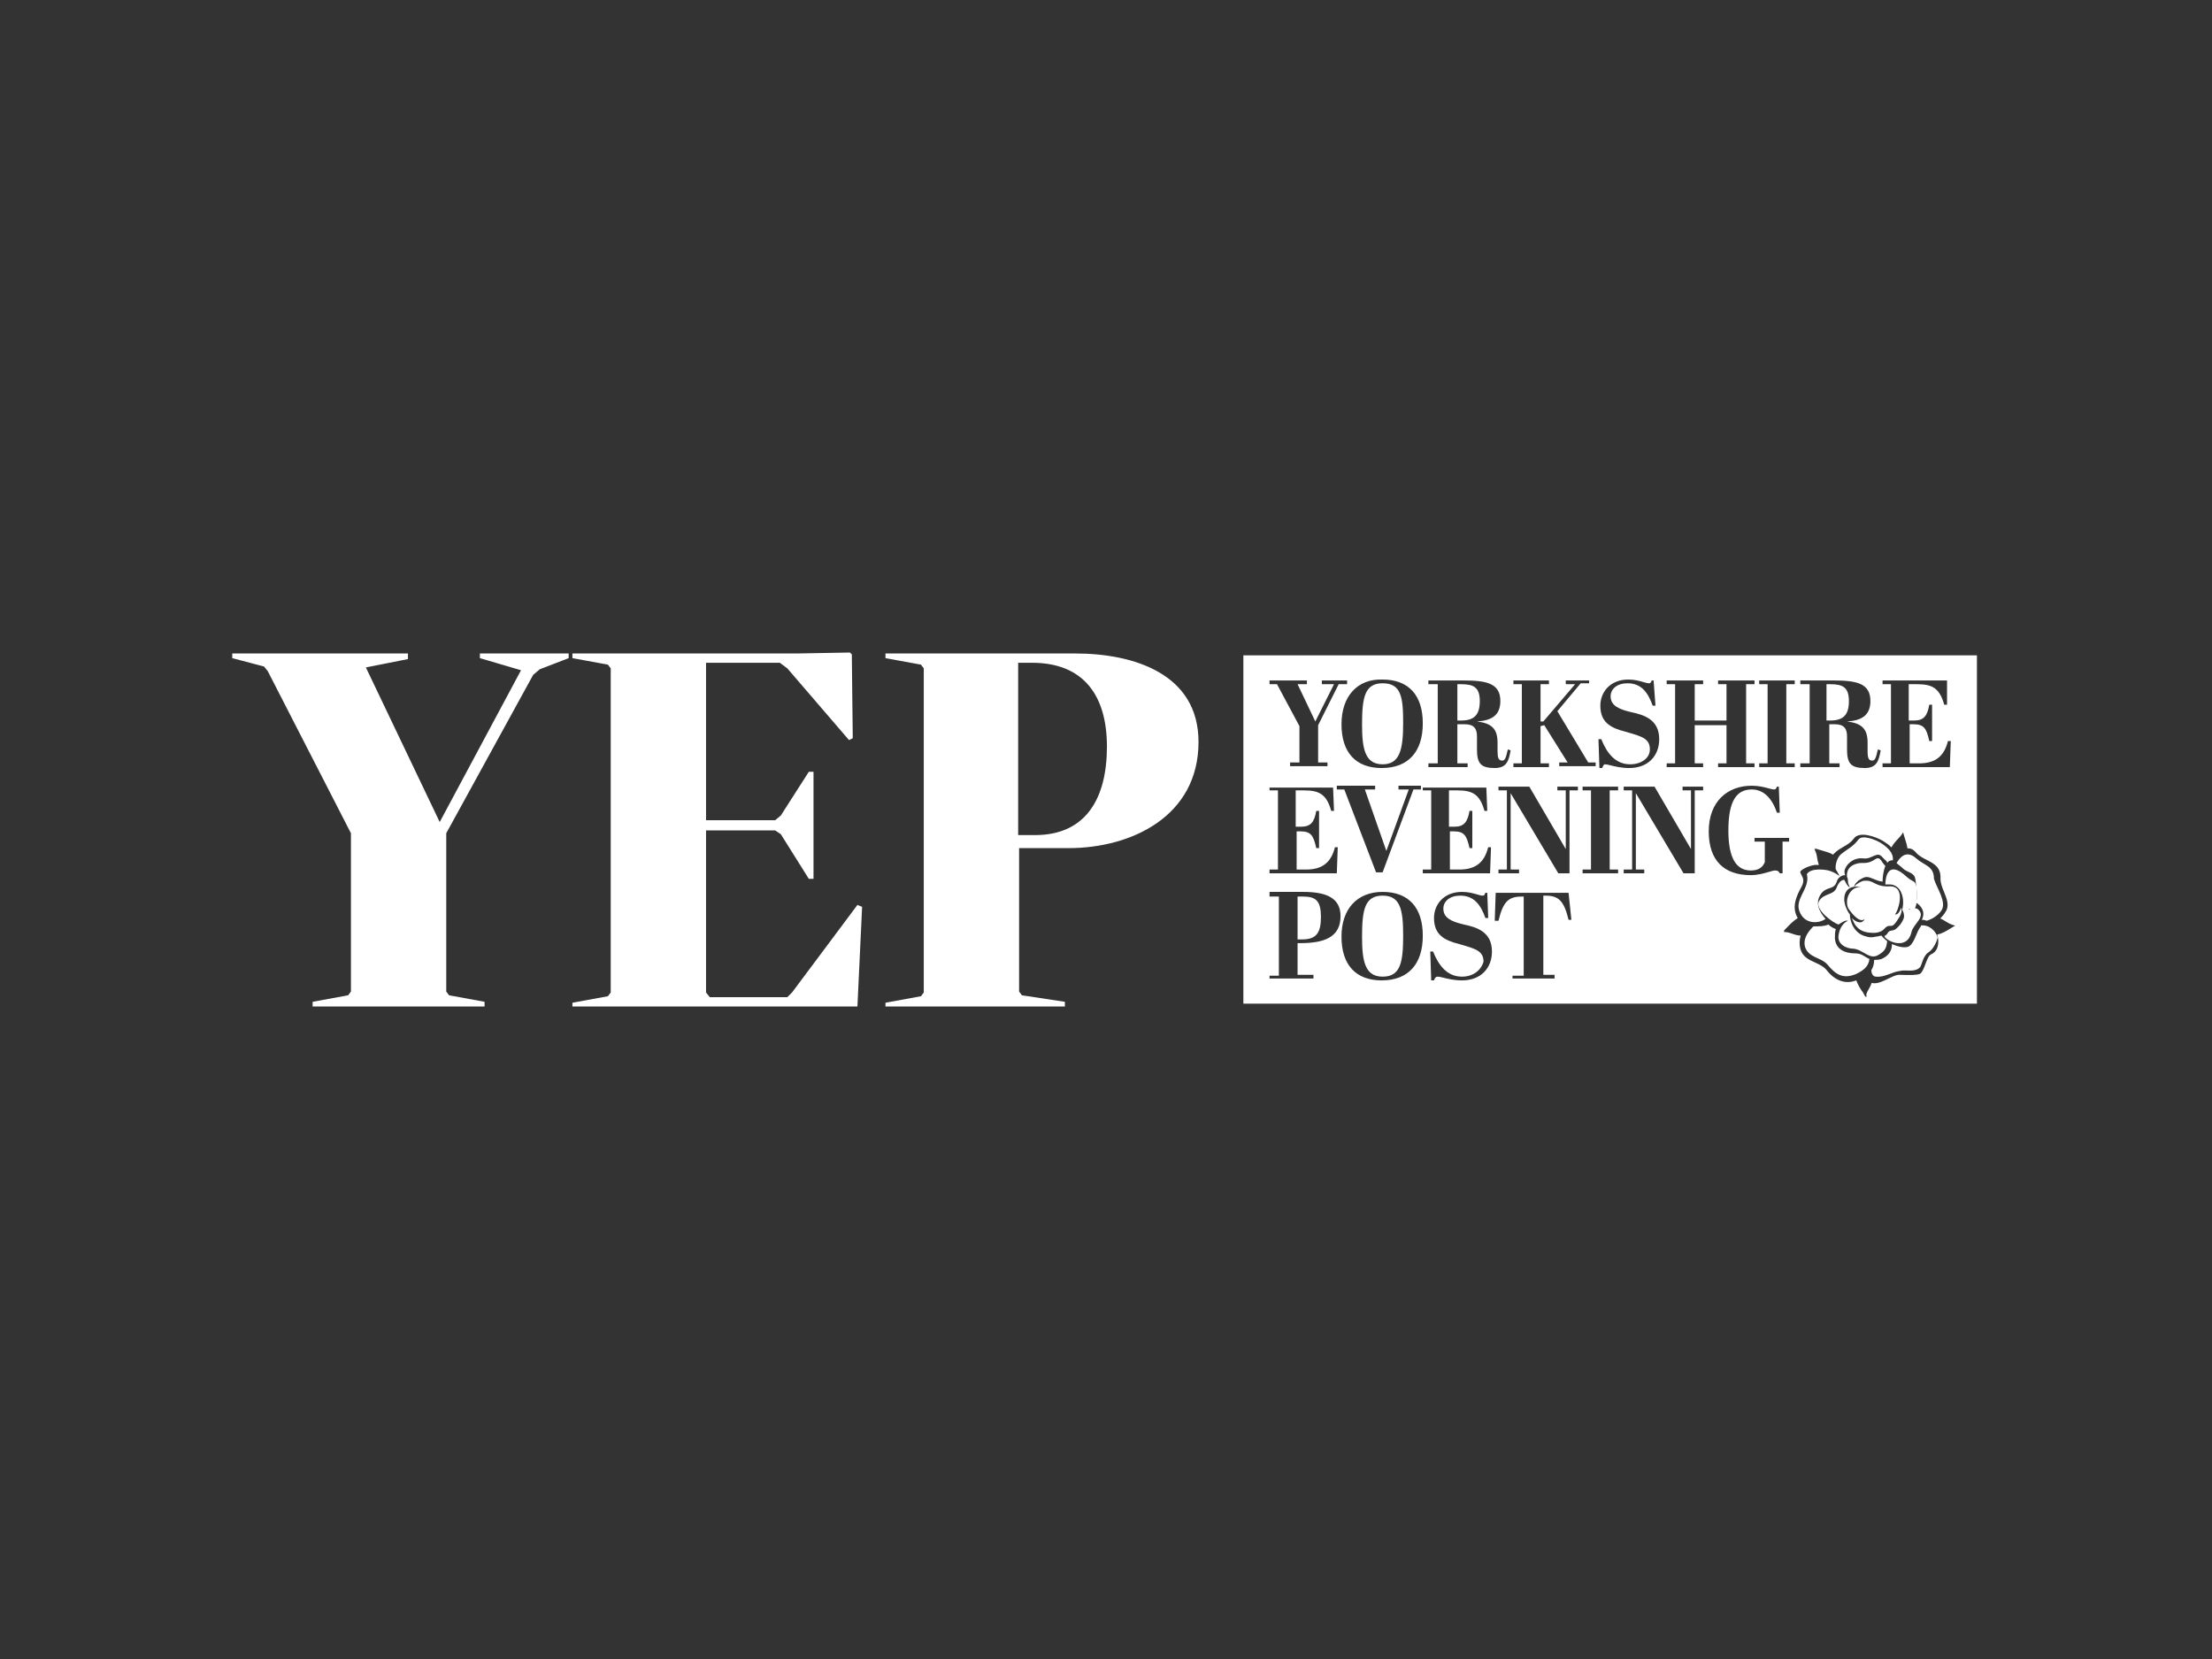 <?xml version="1.0" encoding="UTF-8"?>
<svg xmlns="http://www.w3.org/2000/svg" width="200" height="150" viewBox="0 0 200 150" fill="none">
  <rect x="0" y="0" width="200" height="150" fill="#333333" stroke="none"/>
  <g clip-path="url(#clip0_1_68)">
    <path d="M92.058 75.505V59.926H93.325C97.888 59.926 100.084 62.789 100.084 67.505C100.084 72.137 98.226 75.505 93.579 75.505H92.058ZM80.06 91H96.282V90.579L92.396 89.99L92.142 89.653V76.684H96.62C102.281 76.684 108.365 73.821 108.365 67.084C108.365 60.937 102.535 59.084 97.212 59.084H80.06V59.505L83.271 60.095L83.524 60.432V89.737L83.271 90.074L80.06 90.663V91ZM51.755 91H77.525L77.948 81.99L77.525 81.821L71.611 89.737L71.188 90.158H64.175L63.837 89.737V75.084H70.09L70.597 75.421L73.132 79.463H73.554V69.779H73.132L70.597 73.737L70.09 74.158H63.837V59.926H70.512L71.188 60.432L76.765 66.916L77.103 66.747L77.018 59.168L76.849 59L72.033 59.084H51.755V59.505L54.966 60.095L55.219 60.432V89.737L54.966 90.074L51.755 90.663V91ZM28.266 91H43.813V90.579L40.602 89.99L40.349 89.653V75.337L48.206 61.021L48.798 60.516L51.417 59.505V59.084H43.39V59.505L47.108 60.6L39.757 74.326L33.082 60.347L36.885 59.59V59.084H21V59.505L23.873 60.263L24.211 60.684L31.73 75.337V89.653L31.477 89.99L28.266 90.579V91Z" fill="white"></path>
    <path fill-rule="evenodd" clip-rule="evenodd" d="M178.746 59.253H112.42V90.747H178.746V59.253ZM172.072 75.253C171.915 75.526 171.758 75.691 171.593 75.864C171.413 76.054 171.222 76.255 171.01 76.621C170.822 76.406 170.592 76.258 170.356 76.104L170.355 76.103C170.308 76.073 170.26 76.042 170.213 76.01C169.621 75.674 168.101 75.084 167.594 75.842C167.357 76.172 167.014 76.371 166.669 76.57C166.398 76.726 166.127 76.883 165.904 77.105C165.851 77.14 165.799 77.2 165.749 77.276C165.443 77.099 165.079 76.996 164.709 76.892L164.709 76.892C164.486 76.829 164.261 76.765 164.045 76.684C164.095 76.725 164.146 76.771 164.199 76.82C164.149 76.801 164.098 76.784 164.045 76.768C164.219 77.072 164.259 77.309 164.302 77.571C164.333 77.757 164.367 77.957 164.452 78.202C164.351 78.2 164.245 78.2 164.129 78.2C163.453 78.284 162.693 78.705 162.778 78.874C162.799 78.96 162.843 79.04 162.889 79.125C163.023 79.373 163.177 79.657 162.862 80.221C162.44 80.979 162.102 81.821 162.355 82.579C162.391 82.721 162.456 82.863 162.546 83.005C162.156 83.253 161.875 83.543 161.554 83.876C161.46 83.973 161.362 84.074 161.257 84.179C161.296 84.162 161.339 84.145 161.385 84.127C161.341 84.169 161.298 84.214 161.257 84.263C161.585 84.263 161.813 84.342 162.049 84.424C162.267 84.5 162.491 84.578 162.806 84.596C162.694 84.985 162.684 85.408 162.778 85.779C162.971 86.502 163.525 86.756 164.09 87.015C164.511 87.208 164.939 87.404 165.228 87.8C165.944 88.672 166.884 89.022 167.837 88.638C167.979 89.043 168.206 89.415 168.457 89.754C168.517 89.886 168.593 90.02 168.692 90.158C168.696 90.128 168.7 90.099 168.705 90.072C168.729 90.101 168.753 90.129 168.776 90.158C168.765 90.08 168.754 89.997 168.743 89.908C168.8 89.716 168.886 89.566 168.973 89.414L168.974 89.414C169.066 89.254 169.159 89.091 169.222 88.872C169.274 88.887 169.324 88.895 169.368 88.895C169.806 88.943 170.271 88.713 170.717 88.492C171.045 88.33 171.362 88.173 171.649 88.137C171.764 88.137 171.905 88.141 172.059 88.146C172.585 88.162 173.266 88.183 173.593 88.053C173.799 87.929 173.945 87.545 174.089 87.164C174.24 86.765 174.39 86.37 174.606 86.284C175.367 85.947 175.282 85.021 175.198 84.684C175.185 84.62 175.168 84.558 175.148 84.497C175.61 84.411 175.996 84.17 176.395 83.921C176.528 83.838 176.663 83.753 176.803 83.674L176.765 83.678C176.743 83.681 176.72 83.683 176.698 83.685L176.719 83.674C176.369 83.587 176.155 83.454 175.925 83.312C175.78 83.222 175.628 83.129 175.432 83.04C175.67 82.808 175.83 82.583 175.874 82.495C176.29 81.924 176.033 81.29 175.775 80.651C175.613 80.252 175.451 79.851 175.451 79.463C175.507 78.414 174.872 78.089 174.214 77.752C173.868 77.575 173.516 77.395 173.255 77.105C172.996 76.783 172.725 76.683 172.465 76.71C172.422 76.409 172.335 76.132 172.243 75.84C172.184 75.654 172.124 75.461 172.072 75.253ZM141.824 80.726H135.233L135.149 83.253H135.487C135.909 81.484 136.416 81.063 137.599 81.063H137.768V88.221H136.754V88.474H140.556V88.137H139.542V80.979H139.711C140.894 80.979 141.401 81.4 141.824 83.168H142.077L141.824 80.726ZM132.191 88.305C130.84 88.305 130.079 87.295 129.572 86.032H129.319L129.403 88.642H129.657C129.741 88.389 129.826 88.305 129.995 88.305C130.115 88.305 130.29 88.348 130.514 88.403C130.918 88.503 131.485 88.642 132.191 88.642C133.881 88.642 134.895 87.547 134.895 86.032C134.895 84.263 133.543 83.842 132.36 83.59C131.262 83.337 130.502 83 130.502 82.158C130.502 81.484 131.093 80.979 132.022 80.979C133.29 80.979 133.881 81.821 134.304 83H134.557L134.473 80.726H134.304C134.288 80.757 134.276 80.785 134.264 80.811C134.214 80.923 134.188 80.979 134.05 80.979C133.923 80.979 133.76 80.931 133.557 80.872C133.219 80.773 132.771 80.642 132.191 80.642C130.502 80.642 129.657 81.821 129.657 83C129.657 84.516 130.586 85.021 131.938 85.358L132.148 85.419C133.448 85.798 134.135 85.998 134.135 86.958C133.881 87.8 133.121 88.305 132.191 88.305ZM121.292 84.684C121.292 87.211 122.559 88.642 124.925 88.642C127.375 88.642 128.643 87.126 128.643 84.6C128.643 82.074 127.375 80.642 125.01 80.642C122.728 80.642 121.292 82.158 121.292 84.684ZM126.868 84.6C126.868 87.042 126.615 88.305 125.01 88.305C123.404 88.305 123.151 86.874 123.151 84.684C123.151 82.242 123.404 80.979 125.01 80.979C126.615 80.979 126.868 82.242 126.868 84.6ZM117.321 84.937V81.063H117.828C119.011 81.063 119.433 81.484 119.433 82.916C119.433 84.347 119.011 84.937 117.743 84.937H117.321ZM114.786 80.726V81.063H115.631V88.221H114.786V88.474H118.757V88.137H117.321V85.274H117.574C119.687 85.274 121.207 84.768 121.207 82.832C121.207 81.147 119.856 80.642 117.828 80.642H114.786V80.726ZM158.299 78.705C156.948 78.705 156.272 77.526 156.272 75.084C156.272 72.389 157.032 71.379 158.384 71.379C159.482 71.379 160.243 72.221 160.665 73.484H160.919L160.834 71.126H160.665C160.65 71.157 160.637 71.185 160.626 71.21C160.575 71.323 160.55 71.379 160.412 71.379C160.288 71.379 160.119 71.334 159.905 71.277C159.534 71.177 159.027 71.042 158.384 71.042C156.187 71.042 154.497 72.474 154.497 75.168C154.497 77.863 155.934 79.126 158.299 79.126C158.942 79.126 159.517 78.957 159.938 78.833C160.181 78.762 160.373 78.705 160.496 78.705C160.75 78.705 160.834 78.79 160.919 78.958H161.172V76.095H161.764V75.758H158.637V76.095H159.567V77.947C159.398 78.368 159.06 78.705 158.299 78.705ZM153.23 71.463H153.99V71.126H152.132V71.463H152.892V76.768L149.597 71.126H146.809V71.463H147.569V78.621H146.809V78.958H148.667V78.621H147.907V71.716L152.216 78.958H153.23V71.463ZM143.091 71.126V71.463H143.851V78.621H143.091V78.958H146.302V78.621H145.541V71.463H146.302V71.126H143.091ZM141.908 71.463H142.668V71.126H140.81V71.463H141.57V76.768L138.275 71.126H135.487V71.463H136.247V78.621H135.487V78.958H137.345V78.621H136.585V71.716L140.894 78.958H141.908V71.463ZM128.643 71.211V71.463H129.403V78.621H128.643V78.958H134.726L134.811 76.6H134.557C134.219 77.947 133.459 78.621 131.938 78.621H131.093V75.168H131.431C132.36 75.168 132.614 75.505 132.867 76.684H133.121V73.316H132.867C132.698 74.326 132.36 74.747 131.515 74.747H131.009V71.463H131.769C133.121 71.463 133.797 71.8 134.219 73.316H134.473L134.388 71.211H128.643ZM125.348 76.937L123.404 71.379H124.334V71.042H120.869V71.379H121.545L124.418 78.874H125.01L127.798 71.379H128.474V71.042H126.446V71.379H127.375L125.348 76.937ZM114.786 71.211V71.463H115.547V78.621H114.786V78.958H120.869L120.954 76.6H120.701C120.363 77.947 119.602 78.621 118.081 78.621H117.236V75.168H117.574C118.504 75.168 118.757 75.505 119.011 76.684H119.264V73.316H119.011C118.842 74.326 118.504 74.747 117.659 74.747H117.152V71.463H117.912C119.264 71.463 119.94 71.8 120.363 73.316H120.616L120.532 71.211H114.786ZM170.213 61.526V61.863H170.973V69.021H170.213V69.358H176.296L176.381 67H176.127C175.789 68.347 175.029 69.021 173.508 69.021H172.663V65.484H173.001C173.93 65.484 174.184 65.821 174.437 67H174.691V63.716H174.437C174.268 64.726 173.93 65.147 173.086 65.147H172.579V61.863H173.339C174.691 61.863 175.367 62.2 175.789 63.716H176.043V61.526H170.213ZM165.143 61.863H165.481C166.58 61.863 167.171 62.116 167.171 63.379C167.171 64.642 166.664 65.147 165.481 65.147H165.143V61.863ZM165.904 65.484C166.749 65.484 167.002 65.905 167.002 66.579V67.758C167.002 69.021 167.34 69.442 168.607 69.442C169.706 69.442 169.875 68.769 170.044 67.842L169.79 67.758C169.621 68.516 169.537 68.769 169.283 68.769C168.945 68.769 168.861 68.516 168.861 67.926V67.168C168.861 65.905 168.354 65.4 167.002 65.232C168.27 65.147 169.114 64.726 169.114 63.379C169.114 61.779 167.847 61.526 165.819 61.526H162.778V61.863H163.622V69.021H162.778V69.358H166.326V69.021H165.397V65.484H165.904ZM159.06 61.526V61.863H159.82V69.021H159.06V69.358H162.271V69.021H161.51V61.863H162.271V61.526H159.06ZM150.695 61.526V61.863H151.456V69.021H150.695V69.358H153.99V69.021H153.23V65.569H156.103V69.021H155.342V69.358H158.637V69.021H157.877V61.863H158.637V61.526H155.342V61.863H156.103V65.147H153.23V61.863H153.99V61.526H150.695ZM147.4 69.105C146.048 69.105 145.288 68.095 144.781 66.832H144.527L144.612 69.442H144.865C144.95 69.189 145.034 69.105 145.119 69.105C145.239 69.105 145.414 69.148 145.638 69.203C146.042 69.303 146.609 69.442 147.315 69.442C149.005 69.442 150.019 68.347 150.019 66.832C150.019 65.063 148.667 64.642 147.484 64.389C146.386 64.137 145.626 63.8 145.626 62.958C145.626 62.284 146.217 61.779 147.146 61.779C148.414 61.779 149.005 62.621 149.428 63.8H149.681L149.512 61.526H149.343C149.328 61.557 149.315 61.585 149.304 61.611C149.253 61.723 149.228 61.779 149.09 61.779C148.963 61.779 148.8 61.731 148.596 61.672C148.259 61.573 147.811 61.442 147.231 61.442C145.541 61.442 144.696 62.621 144.696 63.8C144.696 65.316 145.626 65.821 146.978 66.158L147.187 66.219C148.488 66.598 149.174 66.798 149.174 67.758C149.174 68.6 148.329 69.105 147.4 69.105ZM136.838 61.526V61.863H137.599V69.021H136.838V69.358H140.049V69.021H139.289V65.653L139.627 65.569L141.739 68.937H140.979V69.274H144.274V68.937H143.598L140.81 64.305L142.922 61.779H143.682V61.526H141.57V61.863H142.415L139.542 65.232H139.289V61.863H140.049V61.526H136.838ZM131.769 61.863H132.107C133.205 61.863 133.797 62.116 133.797 63.379C133.797 64.642 133.29 65.147 132.107 65.147H131.769V61.863ZM132.445 65.484C133.29 65.484 133.543 65.905 133.543 66.579V67.758C133.543 69.021 133.881 69.442 135.149 69.442C136.247 69.442 136.416 68.769 136.585 67.842L136.332 67.758C136.163 68.516 136.078 68.769 135.825 68.769C135.487 68.769 135.402 68.516 135.402 67.926V67.168C135.402 65.905 134.895 65.4 133.543 65.232C134.811 65.147 135.656 64.726 135.656 63.379C135.656 61.779 134.388 61.526 132.36 61.526H129.15V61.863H129.995V69.021H129.15V69.358H132.698V69.021H131.769V65.484H132.445ZM121.292 65.484C121.292 68.011 122.559 69.442 124.925 69.442C127.375 69.442 128.643 67.926 128.643 65.4C128.643 62.874 127.375 61.442 125.01 61.442C122.728 61.358 121.292 62.958 121.292 65.484ZM126.868 65.4C126.868 67.842 126.53 69.105 125.01 69.105C123.404 69.105 123.151 67.674 123.151 65.484C123.151 63.042 123.404 61.779 125.01 61.779C126.699 61.779 126.868 63.042 126.868 65.4ZM118.926 65.232L117.321 61.863H118.166V61.526H114.786V61.863H115.462L117.49 65.653V68.937H116.645V69.274H120.025V68.937H119.18V65.569L121.038 61.863H121.799V61.526H119.518V61.863H120.616L118.926 65.232Z" fill="white"></path>
    <path d="M172.579 82.242H172.748C172.832 82.242 172.832 82.158 172.917 82.158L173.001 82.074C173.086 82.074 173.255 82.158 173.339 82.158C174.268 82.832 173.001 83.505 172.832 84.263C172.41 86.116 170.297 84.937 170.382 84.6H170.466L170.635 84.432C170.804 84.095 170.973 84.179 171.227 84.095C171.48 84.01 171.649 83.758 171.818 83.59C171.987 83.337 172.156 83.084 172.156 82.832C172.156 82.579 172.072 82.41 171.987 82.242C172.241 81.4 171.987 79.884 170.72 79.968H170.466C170.466 79.295 170.72 77.695 172.41 79.295C173.086 79.884 173.17 79.463 173.339 80.474V81.063C173.339 81.316 173.255 81.568 173.255 81.821C173.17 82.074 173.086 82.326 172.917 82.41C172.663 82.158 172.663 82.158 172.579 82.242Z" fill="white"></path>
    <path d="M169.79 86.368C169.03 86.789 168.438 85.863 167.594 85.779C166.918 85.779 166.073 85.358 166.242 84.516C166.326 83.926 166.664 83.421 167.087 83.253C166.833 83.168 166.495 83.421 166.242 83.589C165.819 83.505 164.045 82.242 164.467 81.484C164.89 80.726 165.819 80.979 166.073 80.221C166.157 79.968 166.411 79.547 166.749 79.547C166.833 79.716 167.087 80.221 167.256 80.221C167.171 80.053 167.087 79.884 167.087 79.716C167.087 79.547 167.087 79.463 167.002 79.295C166.918 78.537 167.425 78.116 168.185 78.031C168.776 78.031 169.03 78.031 169.537 77.695C170.044 77.358 170.128 78.031 170.466 78.284C170.297 78.705 170.213 79.295 170.213 79.716C169.537 79.632 169.199 79.295 168.776 79.295C168.523 79.295 168.269 79.463 168.016 79.632L167.763 79.884C167.763 79.968 167.678 79.968 167.678 80.053C167.678 80.053 167.594 80.137 167.678 80.137L167.763 80.053L167.847 79.968C167.932 79.884 168.016 79.884 168.101 79.8C168.269 79.716 168.438 79.632 168.607 79.632H168.776C169.452 79.632 169.621 80.221 170.889 80.137C172.494 80.137 171.48 82.747 171.311 82.663C171.565 82.747 171.734 82.495 171.903 82.074C171.987 82.326 171.903 82.663 171.734 82.916C171.565 83.168 171.396 83.505 171.142 83.674C170.973 83.758 170.804 83.674 170.635 83.758C170.466 83.842 170.297 84.095 170.128 84.179C169.959 84.263 169.706 84.347 169.452 84.347C168.861 84.347 168.269 84.263 167.847 83.758C167.678 83.589 167.594 83.337 167.425 83C167.847 83.421 168.354 83.589 168.607 83.084C168.101 83.589 167.171 82.242 167.087 82.074C166.749 81.147 167.425 80.053 168.354 80.221C166.833 79.884 166.495 81.063 166.918 82.074C167.002 82.242 167.087 82.495 167.256 82.663C167.256 83.253 167.594 84.431 168.776 84.684C169.03 84.768 169.283 84.768 169.621 84.684C169.79 84.684 169.959 84.6 170.128 84.6C170.213 84.768 170.466 84.937 170.635 85.105C170.551 85.611 170.551 85.947 169.79 86.368Z" fill="white"></path>
    <path d="M162.778 82.579C162.102 81.316 163.707 80.389 163.369 79.042C163.707 78.453 164.974 78.621 165.312 78.705C165.65 78.789 165.988 78.958 166.326 79.21C166.326 79.21 166.073 78.705 165.988 78.621C165.904 78.284 166.073 77.611 166.411 77.274C167.002 76.768 167.509 76.6 168.016 75.926C168.354 75.421 169.621 75.926 170.128 76.263C170.635 76.6 171.227 77.105 171.142 77.779C170.889 77.779 170.72 77.863 170.635 78.031C170.635 77.863 170.466 77.779 170.382 77.695C170.213 77.526 170.044 77.274 169.79 77.274C169.283 77.358 169.03 77.695 168.439 77.611C167.763 77.526 167.087 77.947 166.833 78.537C166.749 78.705 166.749 78.958 166.833 79.126C166.495 79.126 166.157 79.379 166.073 79.716C165.819 80.474 165.228 80.137 164.721 80.726C164.045 81.568 164.467 82.41 165.059 83.084C164.467 83.505 163.285 83.589 162.778 82.579ZM167.847 88.053C166.664 88.558 165.988 88.137 165.228 87.21C164.636 86.537 163.538 86.621 163.2 85.611C163.031 84.937 163.369 84.347 163.96 83.758C164.467 83.758 164.974 83.758 165.312 83.589C165.566 83.842 165.819 83.926 165.988 84.01C165.904 84.263 165.904 84.6 165.904 84.853C165.988 85.863 166.833 86.2 167.763 86.2C168.354 86.2 168.607 86.537 169.03 86.705C168.945 87.379 168.523 87.716 167.847 88.053ZM174.353 86.116C173.846 86.453 173.762 87.295 173.593 87.463C173.086 87.968 172.325 87.632 171.734 87.8C171.058 87.884 170.382 88.389 169.621 88.305C169.368 88.305 169.199 88.053 169.199 87.716C169.368 87.463 169.452 87.126 169.452 86.789C169.621 86.789 169.875 86.789 170.128 86.705C171.058 86.284 171.058 85.611 171.058 85.358C171.649 85.611 172.325 85.779 172.663 85.526C173.17 85.105 173.255 84.263 173.677 83.758V83.674C174.437 83.589 175.029 84.179 175.198 84.768C175.113 85.105 174.86 85.779 174.353 86.116ZM175.536 82.326C175.367 82.579 174.86 83.084 174.184 83.253C174.015 83.168 173.93 83.168 173.762 83.168C174.015 82.663 173.93 82.158 173.424 81.737C173.339 81.653 173.255 81.653 173.17 81.653C173.339 81.4 173.339 81.063 173.339 80.726C173.255 80.305 173.255 79.884 173.17 79.463C173.086 78.874 172.41 78.874 172.072 78.537C171.818 78.284 171.649 78.2 171.48 78.031C171.734 77.611 172.325 76.768 173.255 77.611C174.015 78.284 174.86 78.284 174.86 79.463C175.113 80.305 176.043 81.568 175.536 82.326Z" fill="white"></path>
  </g>
  <defs>
    <clipPath id="clip0_1_68">
      <rect width="158" height="32" fill="white" transform="translate(21 59)"></rect>
    </clipPath>
  </defs>
</svg>
